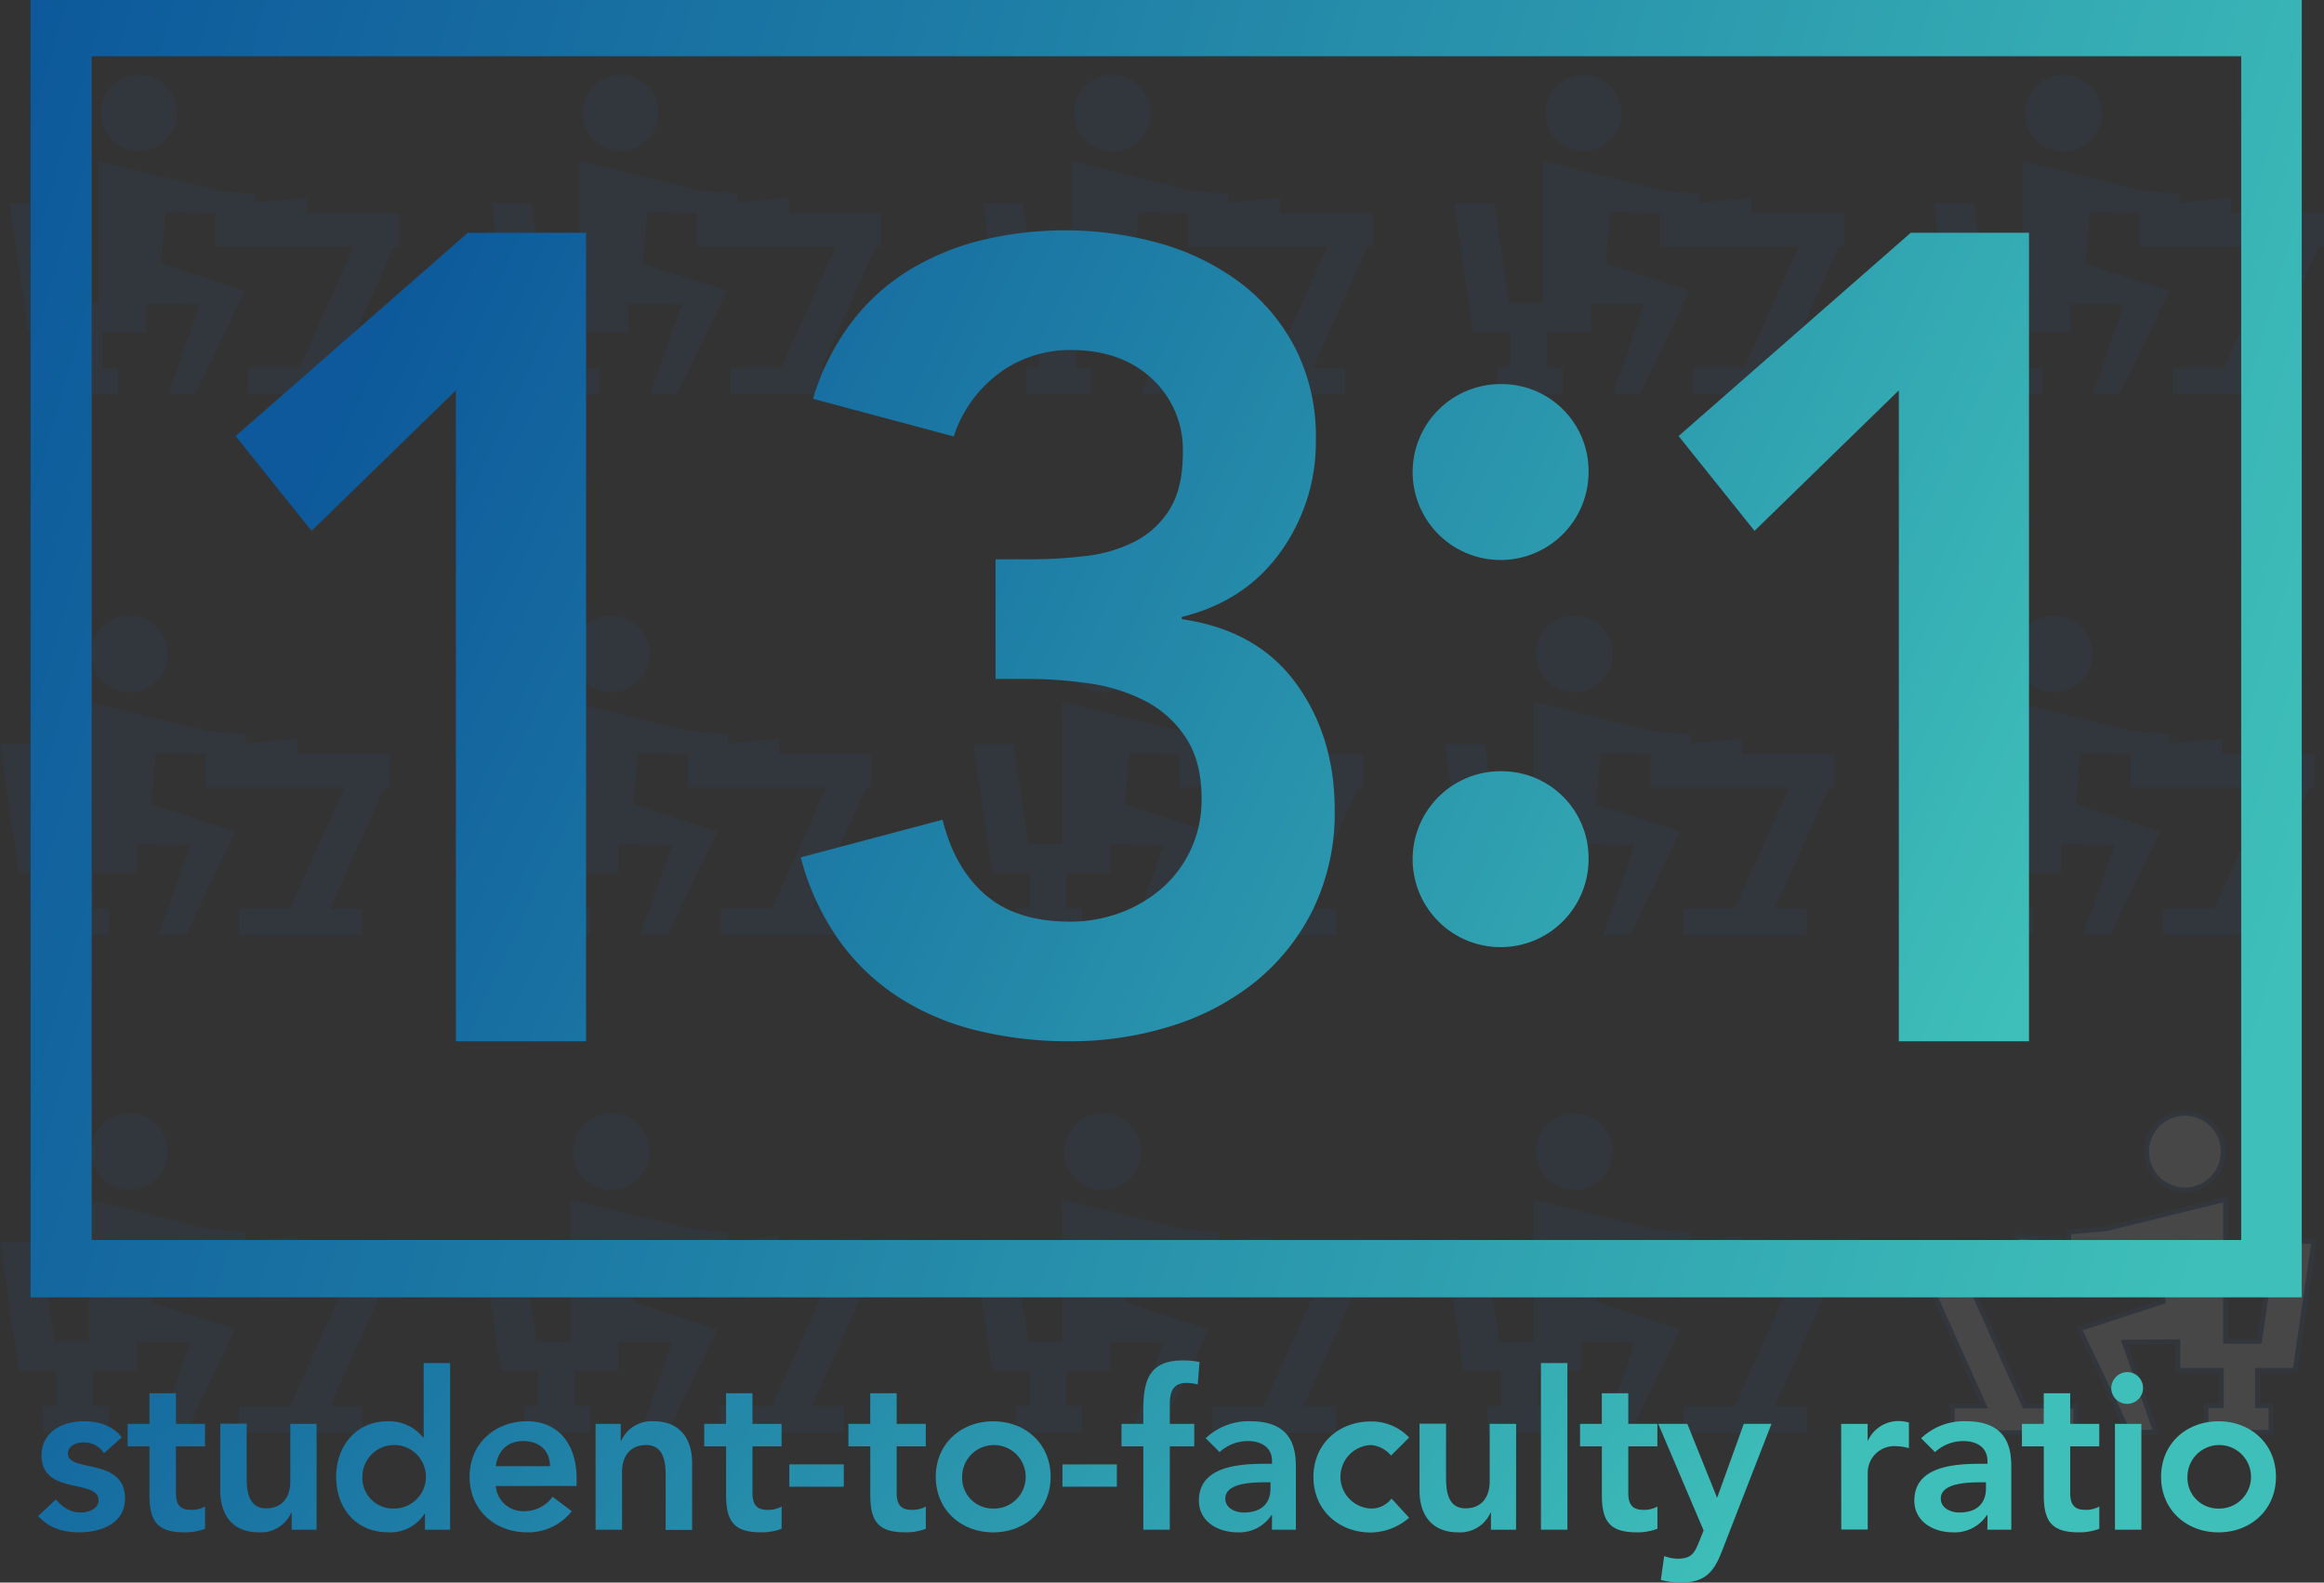 <svg id="Layer_1" data-name="Layer 1" xmlns="http://www.w3.org/2000/svg" xmlns:xlink="http://www.w3.org/1999/xlink" viewBox="0 0 485.6 330.7"><rect x="0" y="0" width="485.6" height="330.7" fill="#333333" stroke="none"/><defs><style>.cls-1{opacity:0.1;}.cls-2{fill:#1a5e9d;}.cls-2,.cls-3{fill-rule:evenodd;}.cls-3{fill:#fff;stroke:#1a5e9d;stroke-miterlimit:10;}.cls-4{fill:url(#New_Gradient_Swatch_1);}.cls-5{fill:url(#New_Gradient_Swatch_1-24);}.cls-6{fill:url(#New_Gradient_Swatch_1-25);}.cls-7{fill:url(#New_Gradient_Swatch_1-26);}.cls-8{fill:url(#New_Gradient_Swatch_1-27);}.cls-9{fill:url(#New_Gradient_Swatch_1-28);}.cls-10{fill:url(#New_Gradient_Swatch_1-29);}</style><linearGradient id="New_Gradient_Swatch_1" x1="49.19" y1="162.47" x2="332.68" y2="387.46" gradientUnits="userSpaceOnUse"><stop offset="0" stop-color="#0d599b"/><stop offset="0.36" stop-color="#1d7ba5"/><stop offset="1" stop-color="#3ebfb9"/></linearGradient><linearGradient id="New_Gradient_Swatch_1-24" x1="-4.01" y1="72.85" x2="482.89" y2="212.47" xlink:href="#New_Gradient_Swatch_1"/><linearGradient id="New_Gradient_Swatch_1-25" x1="58.54" y1="109.68" x2="395.54" y2="266.68" xlink:href="#New_Gradient_Swatch_1"/><linearGradient id="New_Gradient_Swatch_1-26" x1="83.18" y1="79.35" x2="420.18" y2="236.35" xlink:href="#New_Gradient_Swatch_1"/><linearGradient id="New_Gradient_Swatch_1-27" x1="114.15" y1="12.88" x2="451.15" y2="169.88" xlink:href="#New_Gradient_Swatch_1"/><linearGradient id="New_Gradient_Swatch_1-28" x1="112.31" y1="-5.74" x2="449.31" y2="151.26" xlink:href="#New_Gradient_Swatch_1"/><linearGradient id="New_Gradient_Swatch_1-29" x1="84.71" y1="76.06" x2="421.71" y2="233.06" xlink:href="#New_Gradient_Swatch_1"/></defs><title>home-infographic-ratio</title><g class="cls-1"><path class="cls-2" d="M50.79,54.52h1.74l-12.12-.2-.94,10.76L57,70.76,46.66,92.35H41l6.61-18.8-11.2-.12v6H27.3v7.39h3.2v5.57H16.8V86.78h2.84V79.39H11.79L7.85,52.46h8.36l3.05,20.89,7.09,0V47l0-3.36,24.87,6.15,7.9.7.05,1.87,10.78-1v3.2H89.32v7H88.17L76.81,86.78h6.7v5.57H57.75V86.78H68.46l11.36-25.3h-29v-7ZM34.86,25.65a7.95,7.95,0,1,1-7.95,8A7.94,7.94,0,0,1,34.86,25.65Z" transform="translate(-5.85 -10)"/><path class="cls-2" d="M151.49,54.52h1.74l-12.12-.2-.94,10.76,17.52,5.68L147.36,92.35h-5.68l6.61-18.8-11.2-.12v6H128v7.39h3.2v5.57H117.5V86.78h2.84V79.39h-7.85l-3.94-26.93h8.36l3,20.89,7.09,0V47l0-3.36L152,49.76l7.9.7.05,1.87,10.78-1v3.2H190v7h-1.15l-11.36,25.3h6.7v5.57H158.46V86.78h10.7l11.36-25.3h-29v-7ZM135.56,25.65a7.95,7.95,0,1,1-8,8A7.94,7.94,0,0,1,135.56,25.65Z" transform="translate(-5.85 -10)"/><path class="cls-2" d="M254.2,54.52h1.74l-12.12-.2-.94,10.76,17.53,5.68L250.08,92.35h-5.69L251,73.55l-11.19-.12v6h-9.1v7.39h3.2v5.57h-13.7V86.78h2.84V79.39H215.2l-3.93-26.93h8.35l3.06,20.89,7.09,0V47l0-3.36,24.88,6.15,7.89.7.06,1.87,10.78-1v3.2h19.33v7h-1.14l-11.36,25.3h6.7v5.57H261.17V86.78h10.7l11.36-25.3h-29v-7ZM238.28,25.65a8,8,0,1,1-8,8A7.94,7.94,0,0,1,238.28,25.65Z" transform="translate(-5.85 -10)"/><path class="cls-2" d="M352.66,54.52h1.74l-12.12-.2-.94,10.76,17.53,5.68L348.54,92.35h-5.69l6.62-18.8-11.2-.12v6h-9.1v7.39h3.2v5.57H318.68V86.78h2.83V79.39h-7.84l-3.94-26.93h8.35l3.06,20.89,7.09,0V47l0-3.36,24.87,6.15,7.89.7.06,1.87,10.78-1v3.2H391.2v7h-1.15l-11.36,25.3h6.7v5.57H359.63V86.78h10.7l11.36-25.3h-29v-7ZM336.74,25.65a7.95,7.95,0,1,1-7.95,8A7.94,7.94,0,0,1,336.74,25.65Z" transform="translate(-5.85 -10)"/><path class="cls-2" d="M452.92,54.52h1.73l-12.12-.2-.94,10.76,17.53,5.68L448.79,92.35H443.1l6.62-18.8-11.2-.12v6h-9.1v7.39h3.2v5.57H418.93V86.78h2.83V79.39h-7.84L410,52.46h8.35l3.06,20.89,7.09,0V47l0-3.36,24.87,6.15,7.89.7.06,1.87,10.78-1v3.2h19.34v7H490.3l-11.36,25.3h6.7v5.57H459.88V86.78h10.7l11.36-25.3h-29v-7ZM437,25.65A8,8,0,1,1,429,33.59,7.94,7.94,0,0,1,437,25.65Z" transform="translate(-5.85 -10)"/></g><g class="cls-1"><path class="cls-2" d="M48.79,167.52h1.74l-12.12-.2-.94,10.76L55,183.76,44.66,205.35H39l6.61-18.8-11.2-.12v6H25.3v7.39h3.2v5.57H14.8v-5.57h2.84v-7.39H9.79L5.85,165.46h8.36l3.05,20.89,7.09,0V160l0-3.36,24.87,6.15,7.9.7.05,1.87,10.78-1v3.2H87.32v7H86.17l-11.36,25.3h6.7v5.57H55.75v-5.57H66.46l11.36-25.3h-29v-7ZM32.86,138.65a8,8,0,1,1-7.95,7.95A7.94,7.94,0,0,1,32.86,138.65Z" transform="translate(-5.85 -10)"/><path class="cls-2" d="M149.49,167.52h1.74l-12.12-.2-.94,10.76,17.52,5.68-10.33,21.59h-5.68l6.61-18.8-11.2-.12v6H126v7.39h3.2v5.57H115.5v-5.57h2.84v-7.39h-7.85l-3.94-26.93h8.36l3,20.89,7.09,0V160l0-3.36L150,162.76l7.9.7.05,1.87,10.78-1v3.2H188v7h-1.15l-11.36,25.3h6.7v5.57H156.46v-5.57h10.7l11.36-25.3h-29v-7Zm-15.93-28.87a8,8,0,1,1-8,7.95A7.94,7.94,0,0,1,133.56,138.65Z" transform="translate(-5.85 -10)"/><path class="cls-2" d="M252.2,167.52h1.74l-12.12-.2-.94,10.76,17.53,5.68-10.33,21.59h-5.69l6.61-18.8-11.19-.12v6h-9.1v7.39h3.2v5.57h-13.7v-5.57h2.84v-7.39H213.2l-3.93-26.93h8.35l3.06,20.89,7.09,0V160l0-3.36,24.88,6.15,7.89.7.06,1.87,10.78-1v3.2h19.33v7h-1.14l-11.36,25.3h6.7v5.57H259.17v-5.57h10.7l11.36-25.3h-29v-7Zm-15.92-28.87a8,8,0,1,1-8,7.95A7.94,7.94,0,0,1,236.28,138.65Z" transform="translate(-5.85 -10)"/><path class="cls-2" d="M350.66,167.52h1.74l-12.12-.2-.94,10.76,17.53,5.68-10.33,21.59h-5.69l6.62-18.8-11.2-.12v6h-9.1v7.39h3.2v5.57H316.68v-5.57h2.83v-7.39h-7.84l-3.94-26.93h8.35l3.06,20.89,7.09,0V160l0-3.36,24.87,6.15,7.89.7.06,1.87,10.78-1v3.2H389.2v7h-1.15l-11.36,25.3h6.7v5.57H357.63v-5.57h10.7l11.36-25.3h-29v-7Zm-15.92-28.87a8,8,0,1,1-7.95,7.95A7.94,7.94,0,0,1,334.74,138.65Z" transform="translate(-5.85 -10)"/><path class="cls-2" d="M450.92,167.52h1.73l-12.12-.2-.94,10.76,17.53,5.68-10.33,21.59H441.1l6.62-18.8-11.2-.12v6h-9.1v7.39h3.2v5.57H416.93v-5.57h2.83v-7.39h-7.84L408,165.46h8.35l3.06,20.89,7.09,0V160l0-3.36,24.87,6.15,7.89.7.06,1.87,10.78-1v3.2h19.34v7H488.3l-11.36,25.3h6.7v5.57H457.88v-5.57h10.7l11.36-25.3h-29v-7ZM435,138.65a8,8,0,1,1-7.95,7.94A7.94,7.94,0,0,1,435,138.65Z" transform="translate(-5.85 -10)"/></g><g class="cls-1"><path class="cls-2" d="M48.79,271.52h1.74l-12.12-.2-.94,10.76L55,287.76,44.66,309.35H39l6.61-18.8-11.2-.12v6H25.3v7.39h3.2v5.57H14.8v-5.57h2.84v-7.39H9.79L5.85,269.46h8.36l3.05,20.89,7.09,0V264l0-3.36,24.87,6.15,7.9.7.05,1.87,10.78-1v3.2H87.32v7H86.17l-11.36,25.3h6.7v5.57H55.75v-5.57H66.46l11.36-25.3h-29v-7ZM32.86,242.65a8,8,0,1,1-7.95,7.95A8,8,0,0,1,32.86,242.65Z" transform="translate(-5.85 -10)"/><path class="cls-2" d="M149.49,271.52h1.74l-12.12-.2-.94,10.76,17.52,5.68-10.33,21.59h-5.68l6.61-18.8-11.2-.12v6H126v7.39h3.2v5.57H115.5v-5.57h2.84v-7.39h-7.85l-3.94-26.93h8.36l3,20.89,7.09,0V264l0-3.36L150,266.76l7.9.7.05,1.87,10.78-1v3.2H188v7h-1.15l-11.36,25.3h6.7v5.57H156.46v-5.57h10.7l11.36-25.3h-29v-7Zm-15.93-28.87a8,8,0,1,1-8,7.95A8,8,0,0,1,133.56,242.65Z" transform="translate(-5.85 -10)"/><path class="cls-2" d="M252.2,271.52h1.74l-12.12-.2-.94,10.76,17.53,5.68-10.33,21.59h-5.69l6.61-18.8-11.19-.12v6h-9.1v7.39h3.2v5.57h-13.7v-5.57h2.84v-7.39H213.2l-3.93-26.93h8.35l3.06,20.89,7.09,0V264l0-3.36,24.88,6.15,7.89.7.06,1.87,10.78-1v3.2h19.33v7h-1.14l-11.36,25.3h6.7v5.57H259.17v-5.57h10.7l11.36-25.3h-29v-7Zm-15.92-28.87a8,8,0,1,1-8,7.95A8,8,0,0,1,236.28,242.65Z" transform="translate(-5.85 -10)"/><path class="cls-2" d="M350.66,271.52h1.74l-12.12-.2-.94,10.76,17.53,5.68-10.33,21.59h-5.69l6.62-18.8-11.2-.12v6h-9.1v7.39h3.2v5.57H316.68v-5.57h2.83v-7.39h-7.84l-3.94-26.93h8.35l3.06,20.89,7.09,0V264l0-3.36,24.87,6.15,7.89.7.06,1.87,10.78-1v3.2H389.2v7h-1.15l-11.36,25.3h6.7v5.57H357.63v-5.57h10.7l11.36-25.3h-29v-7Zm-15.92-28.87a8,8,0,1,1-7.95,7.95A8,8,0,0,1,334.74,242.65Z" transform="translate(-5.85 -10)"/><path class="cls-3" d="M446.51,271.52v7h-29l11.36,25.3h10.7v5.57H413.78v-5.57h6.7l-11.36-25.3H408v-7h19.33v-3.2l10.79,1,0-1.87,7.89-.7,24.88-6.15,0,3.36v26.35l7.09,0,3-20.89h8.36l-3.94,26.93h-7.85v7.39h2.84v5.57H466.8v-5.57H470v-7.39h-9.1v-6l-11.19.12,6.61,18.8h-5.69l-10.32-21.59,17.52-5.68-.94-10.76-12.12.2Zm23.88-20.93a8,8,0,1,1-7.95-7.94A8,8,0,0,1,470.39,250.59Z" transform="translate(-5.85 -10)"/></g><path class="cls-4" d="M27.59,313.67a5,5,0,0,0-4.32-2.26c-1.48,0-3.23.69-3.23,2.35,0,4,11.93.74,11.93,9.35,0,5.25-5,7.09-9.53,7.09-3.41,0-6.36-.87-8.61-3.41l3.68-3.45c1.43,1.56,2.9,2.72,5.25,2.72,1.61,0,3.68-.79,3.68-2.54,0-4.56-11.92-1-11.92-9.39,0-4.93,4.42-7.14,8.88-7.14,3,0,6.08.92,7.88,3.36Z" transform="translate(-5.85 -10)"/><path class="cls-4" d="M32.52,312.24v-4.7h4.56v-6.4h5.53v6.4h6.08v4.7H42.61v9.67c0,2.21.64,3.59,3.08,3.59a5.74,5.74,0,0,0,3-.69v4.65a11.54,11.54,0,0,1-4.38.74c-5.85,0-7.23-2.62-7.23-7.83V312.24Z" transform="translate(-5.85 -10)"/><path class="cls-4" d="M72,329.65H66.79V326.1H66.7a6.94,6.94,0,0,1-6.77,4.1c-5.94,0-8.06-4.19-8.06-8.7v-14h5.52v11.19c0,2.44.19,6.5,4.06,6.5,3.63,0,5.06-2.67,5.06-5.62V307.54H72Z" transform="translate(-5.85 -10)"/><path class="cls-4" d="M94.65,326.33h-.09A8.52,8.52,0,0,1,87,330.2c-6.81,0-10.91-5.07-10.91-11.61S80.42,307,86.73,307a9.08,9.08,0,0,1,7.51,3.36h.14V294.83H99.9v34.82H94.65Zm-6.58-1.1a6.64,6.64,0,1,0-6.5-6.64A6.4,6.4,0,0,0,88.07,325.23Z" transform="translate(-5.85 -10)"/><path class="cls-4" d="M109.44,320.53a5.72,5.72,0,0,0,5.94,5.25,7.28,7.28,0,0,0,5.94-3l4,3a11.51,11.51,0,0,1-9.35,4.42c-6.68,0-12-4.65-12-11.61s5.34-11.6,12-11.6c6.17,0,10.36,4.33,10.36,12v1.52Zm11.33-4.15c0-3.22-2.17-5.25-5.62-5.25-3.27,0-5.3,2.08-5.71,5.25Z" transform="translate(-5.85 -10)"/><path class="cls-4" d="M130.3,307.54h5.25v3.55h.09a6.94,6.94,0,0,1,6.77-4.1c5.94,0,8.06,4.19,8.06,8.7v14h-5.53V318.46c0-2.44-.18-6.5-4.05-6.5-3.64,0-5.06,2.67-5.06,5.62v12.07H130.3Z" transform="translate(-5.85 -10)"/><path class="cls-4" d="M153,312.24v-4.7h4.56v-6.4h5.52v6.4h6.08v4.7h-6.08v9.67c0,2.21.65,3.59,3.09,3.59a5.73,5.73,0,0,0,3-.69v4.65a11.52,11.52,0,0,1-4.37.74c-5.85,0-7.23-2.62-7.23-7.83V312.24Z" transform="translate(-5.85 -10)"/><path class="cls-4" d="M182.16,320.67H170.78V316h11.38Z" transform="translate(-5.85 -10)"/><path class="cls-4" d="M183.13,312.24v-4.7h4.56v-6.4h5.52v6.4h6.08v4.7h-6.08v9.67c0,2.21.65,3.59,3.09,3.59a5.73,5.73,0,0,0,3-.69v4.65a11.49,11.49,0,0,1-4.37.74c-5.85,0-7.23-2.62-7.23-7.83V312.24Z" transform="translate(-5.85 -10)"/><path class="cls-4" d="M213.38,307c6.68,0,12,4.65,12,11.6s-5.34,11.61-12,11.61-12-4.65-12-11.61S206.71,307,213.38,307Zm0,18.24a6.64,6.64,0,1,0-6.49-6.64A6.4,6.4,0,0,0,213.38,325.23Z" transform="translate(-5.85 -10)"/><path class="cls-4" d="M239.22,320.67H227.85V316h11.37Z" transform="translate(-5.85 -10)"/><path class="cls-4" d="M244.75,312.24h-4.56v-4.7h4.56v-3.13c0-6.12,1.38-10.13,8.24-10.13a17.67,17.67,0,0,1,3.5.32l-.37,4.7a10.11,10.11,0,0,0-2.3-.32c-3.08,0-3.54,2.12-3.54,4.56v4h5.11v4.7h-5.11v17.41h-5.53Z" transform="translate(-5.85 -10)"/><path class="cls-4" d="M271.64,326.61h-.13a8,8,0,0,1-7.1,3.59c-4.09,0-8.05-2.26-8.05-6.63,0-7.19,8.38-7.69,13.9-7.69h1.38v-.6c0-2.72-2.11-4.15-5.06-4.15a8.74,8.74,0,0,0-5.9,2.31l-2.9-2.9a13,13,0,0,1,9.4-3.55c9.44,0,9.44,6.82,9.44,9.95v12.71h-5Zm-.32-6.86h-1.15c-3,0-8.29.23-8.29,3.4,0,2,2.07,2.91,3.87,2.91,3.78,0,5.57-2,5.57-5.07Z" transform="translate(-5.85 -10)"/><path class="cls-4" d="M296.51,314.17a6.12,6.12,0,0,0-4.19-2.21,6.64,6.64,0,0,0,0,13.27,5.31,5.31,0,0,0,4.29-2.08l3.68,4a12.49,12.49,0,0,1-8,3.09c-6.67,0-12-4.65-12-11.61s5.35-11.6,12-11.6a10.81,10.81,0,0,1,8,3.36Z" transform="translate(-5.85 -10)"/><path class="cls-4" d="M322.63,329.65h-5.25V326.1h-.09a6.94,6.94,0,0,1-6.77,4.1c-5.94,0-8.06-4.19-8.06-8.7v-14H308v11.19c0,2.44.19,6.5,4.06,6.5,3.63,0,5.06-2.67,5.06-5.62V307.54h5.53Z" transform="translate(-5.85 -10)"/><path class="cls-4" d="M327.83,294.83h5.53v34.82h-5.53Z" transform="translate(-5.85 -10)"/><path class="cls-4" d="M336,312.24v-4.7h4.55v-6.4h5.53v6.4h6.08v4.7h-6.08v9.67c0,2.21.65,3.59,3.09,3.59a5.73,5.73,0,0,0,3-.69v4.65a11.52,11.52,0,0,1-4.37.74c-5.85,0-7.24-2.62-7.24-7.83V312.24Z" transform="translate(-5.85 -10)"/><path class="cls-4" d="M352.34,307.54h6.08l6.17,15.34h.09l5.53-15.34H376l-10.45,26.85c-1.61,4.15-3.55,6.31-8.43,6.31a16.39,16.39,0,0,1-4.24-.55l.7-5a8,8,0,0,0,2.8.56c2.72,0,3.46-1,4.38-3.27l1.06-2.63Z" transform="translate(-5.85 -10)"/><path class="cls-4" d="M390.56,307.54h5.53V311h.09a7,7,0,0,1,6.54-4.05,7.26,7.26,0,0,1,2,.32v5.34a11,11,0,0,0-2.67-.41,5.56,5.56,0,0,0-5.94,5.57v11.84h-5.53Z" transform="translate(-5.85 -10)"/><path class="cls-4" d="M421.14,326.61H421a8,8,0,0,1-7.1,3.59c-4.1,0-8.05-2.26-8.05-6.63,0-7.19,8.38-7.69,13.9-7.69h1.38v-.6c0-2.72-2.11-4.15-5.06-4.15a8.74,8.74,0,0,0-5.9,2.31l-2.9-2.9a13,13,0,0,1,9.4-3.55c9.44,0,9.44,6.82,9.44,9.95v12.71h-5Zm-.32-6.86h-1.15c-3,0-8.29.23-8.29,3.4,0,2,2.07,2.91,3.87,2.91,3.78,0,5.57-2,5.57-5.07Z" transform="translate(-5.85 -10)"/><path class="cls-4" d="M428.33,312.24v-4.7h4.56v-6.4h5.53v6.4h6.07v4.7h-6.07v9.67c0,2.21.64,3.59,3.08,3.59a5.7,5.7,0,0,0,3-.69v4.65a11.49,11.49,0,0,1-4.37.74c-5.85,0-7.23-2.62-7.23-7.83V312.24Z" transform="translate(-5.85 -10)"/><path class="cls-4" d="M450.48,296.72A3.32,3.32,0,1,1,447,300,3.4,3.4,0,0,1,450.48,296.72Zm-2.71,10.82h5.52v22.11h-5.52Z" transform="translate(-5.85 -10)"/><path class="cls-4" d="M469.41,307c6.68,0,12,4.65,12,11.6s-5.34,11.61-12,11.61-12-4.65-12-11.61S462.73,307,469.41,307Zm0,18.24a6.64,6.64,0,1,0-6.49-6.64A6.4,6.4,0,0,0,469.41,325.23Z" transform="translate(-5.85 -10)"/><path class="cls-5" d="M12.24,10V281.1H486.8V10ZM474.15,269.12H25V21.75H474.15Z" transform="translate(-5.85 -10)"/><polygon class="cls-6" points="49.23 91.12 65.1 110.93 95.26 81.57 95.26 217.59 122.46 217.59 122.46 48.64 97.75 48.64 49.23 91.12"/><path class="cls-7" d="M319.64,171.16a18.38,18.38,0,1,0,18.14,18.13A18.15,18.15,0,0,0,319.64,171.16Z" transform="translate(-5.85 -10)"/><path class="cls-8" d="M319.64,90.26a18.38,18.38,0,1,0,18.14,18.14A18.16,18.16,0,0,0,319.64,90.26Z" transform="translate(-5.85 -10)"/><polygon class="cls-9" points="399.25 48.64 350.74 91.12 366.61 110.93 396.76 81.57 396.76 217.59 423.96 217.59 423.96 48.64 399.25 48.64"/><path class="cls-10" d="M252.78,139.39v-.47q13.2-3.24,20.61-13.54a39.23,39.23,0,0,0,7.41-23.5,40.72,40.72,0,0,0-4.29-19.1,40.21,40.21,0,0,0-11.46-13.66,51.3,51.3,0,0,0-16.66-8.22,74.12,74.12,0,0,0-37.51-.69,53.71,53.71,0,0,0-15.28,6.37,44.1,44.1,0,0,0-12,11,50.36,50.36,0,0,0-7.87,15.75l29.4,7.87a26.81,26.81,0,0,1,9.61-13.31,24.91,24.91,0,0,1,14.93-4.75q10.43,0,16.9,6A20.21,20.21,0,0,1,253,104.66q0,7.41-2.78,11.81a18.43,18.43,0,0,1-7.29,6.71,30,30,0,0,1-10.19,3,96.76,96.76,0,0,1-11.69.69h-7.18v25h6.72a91.07,91.07,0,0,1,12.73.92A37.18,37.18,0,0,1,245,156.4a22.59,22.59,0,0,1,8.56,7.64q3.36,5,3.36,12.85a24.66,24.66,0,0,1-2.2,10.53,24.19,24.19,0,0,1-6,8.11,28,28,0,0,1-8.79,5.21,30.08,30.08,0,0,1-10.54,1.85q-11.11,0-17.59-5.56t-9-15.74l-29.63,7.87a52.92,52.92,0,0,0,8.1,17.48,46.06,46.06,0,0,0,12.62,11.92,53.81,53.81,0,0,0,16.32,6.83,80.75,80.75,0,0,0,19.21,2.2,70.33,70.33,0,0,0,20.95-3.12,53.12,53.12,0,0,0,17.71-9.26A44.93,44.93,0,0,0,280.22,200a46,46,0,0,0,4.51-20.83q0-15.28-8.1-26.4T252.78,139.39Z" transform="translate(-5.85 -10)"/></svg>